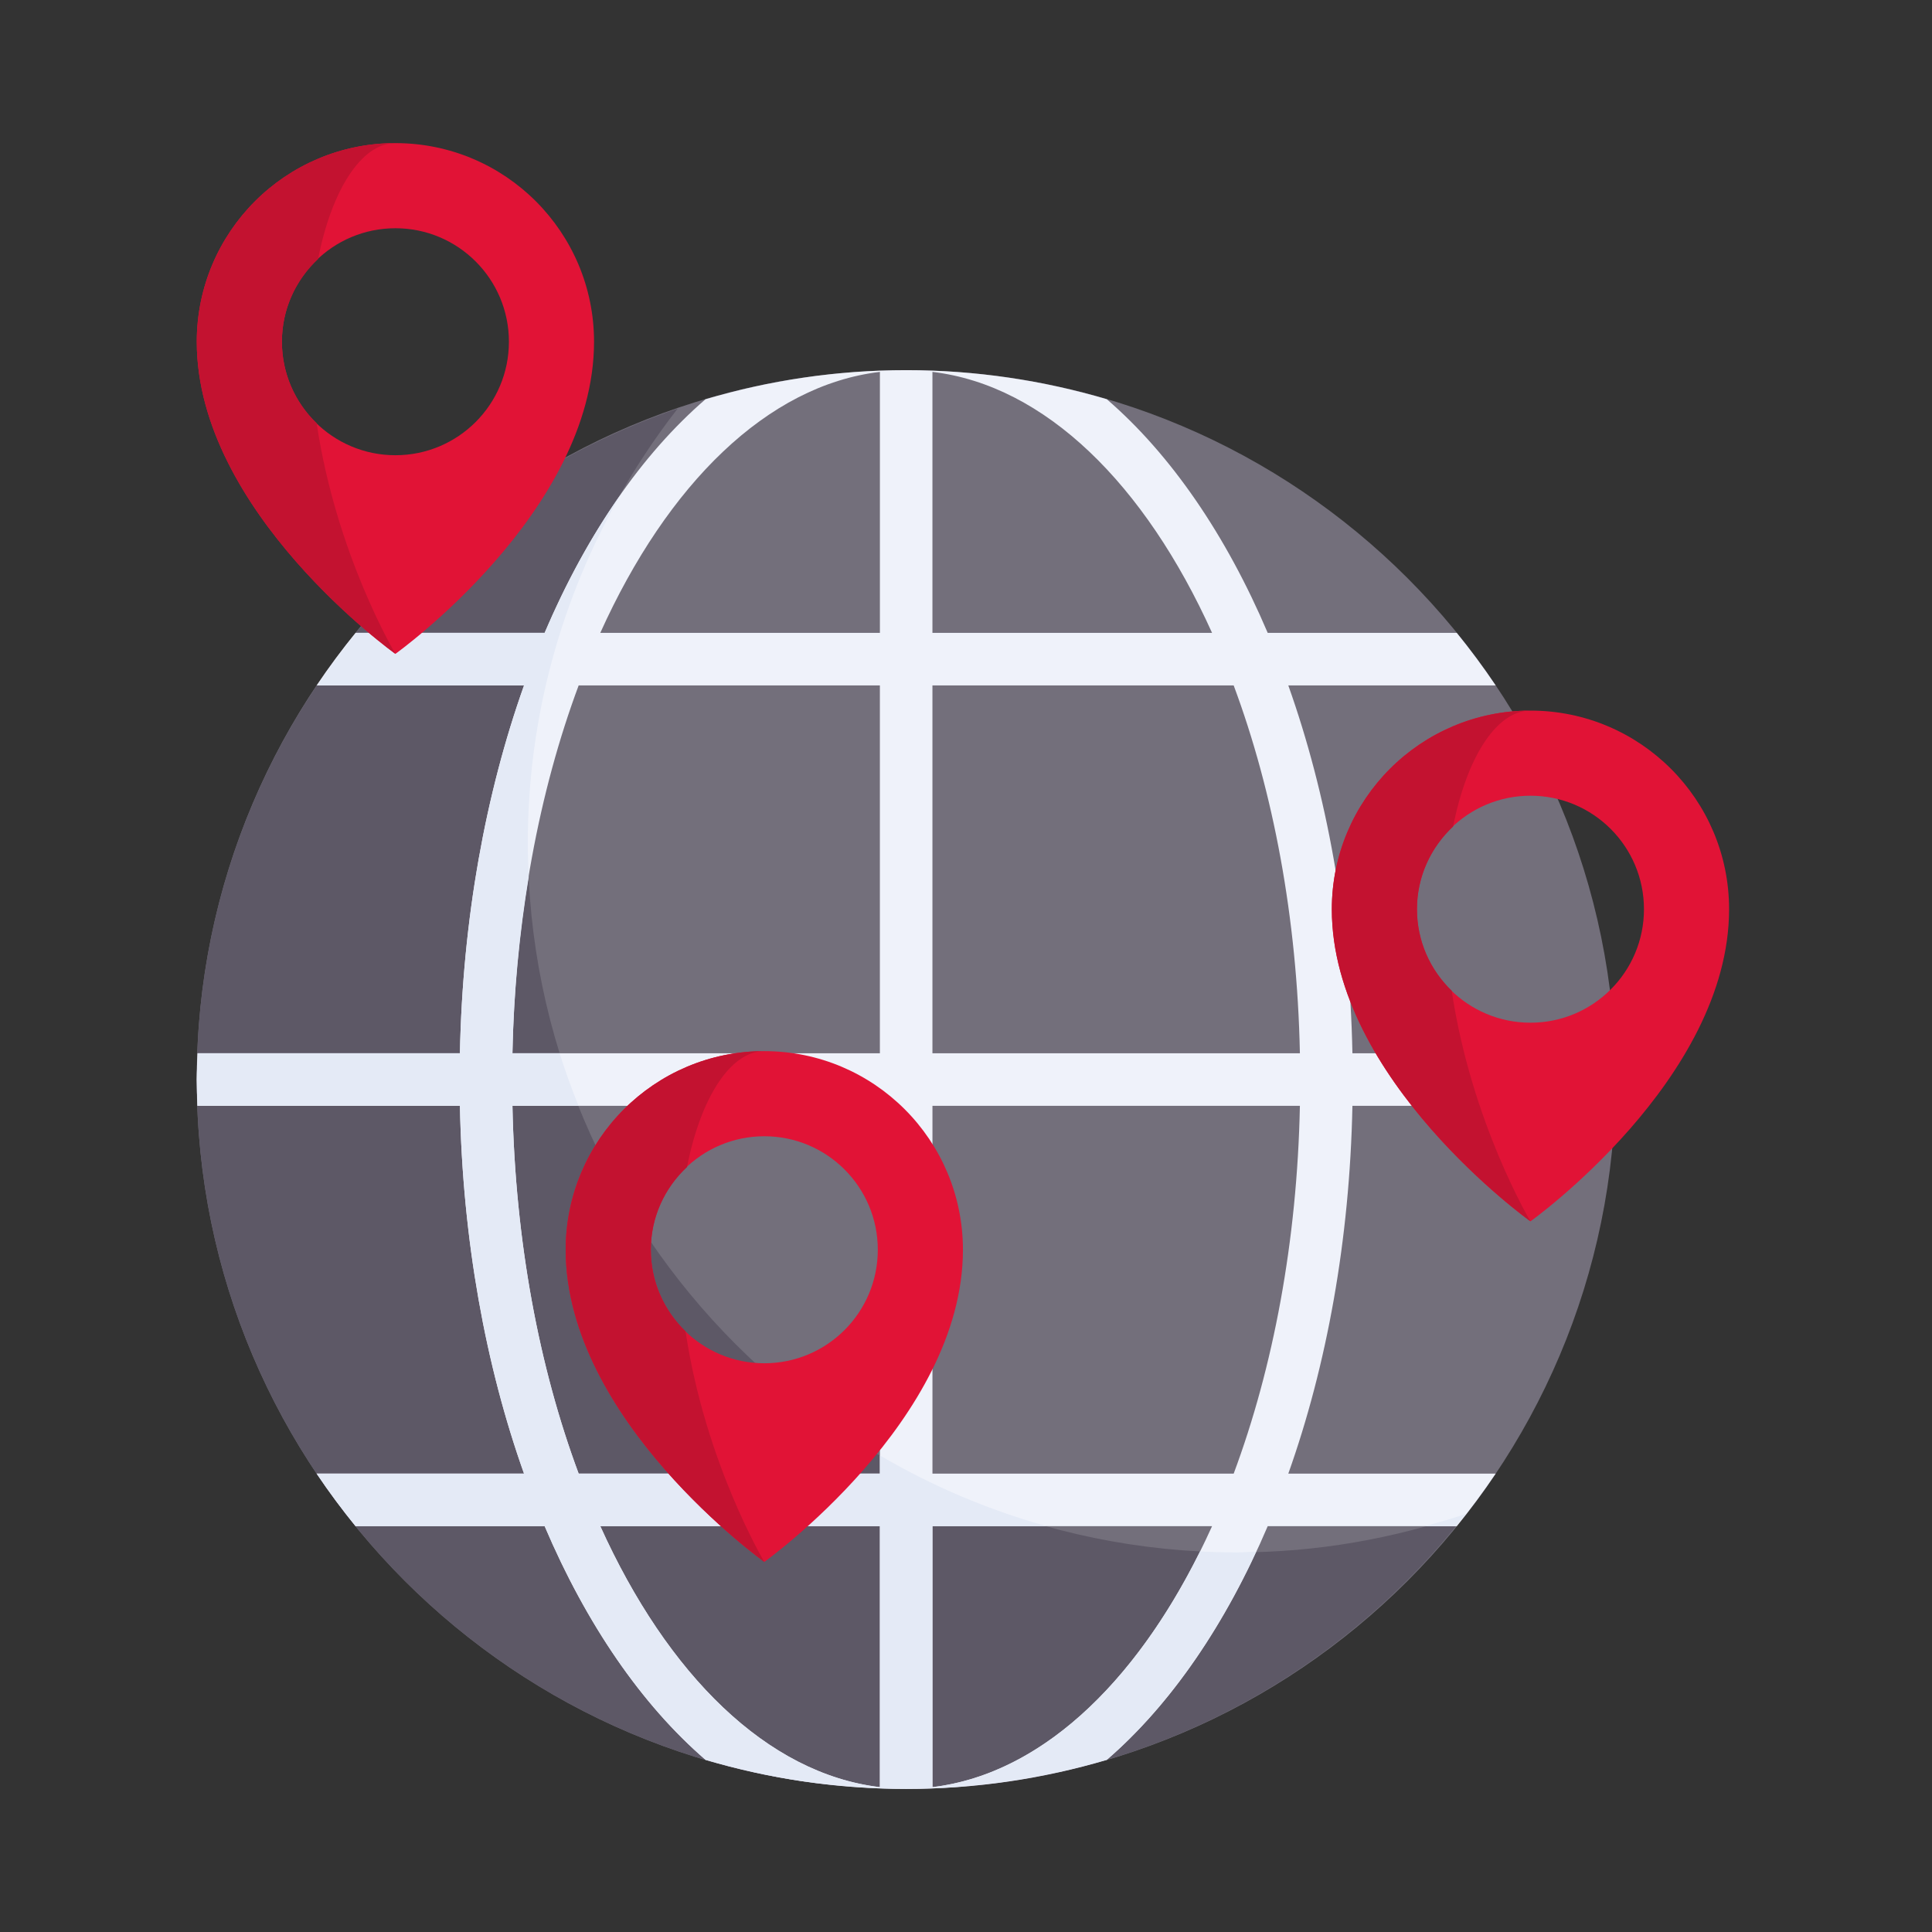 <svg width="80" height="80" viewBox="0 0 80 80" fill="none" xmlns="http://www.w3.org/2000/svg">
<rect x="0" y="0" width="80" height="80" fill="#333333" stroke="none"/>
<path d="M37.523 74.075C21.326 74.075 8.148 60.898 8.148 44.701C8.148 28.504 21.326 15.327 37.523 15.327C53.719 15.327 66.897 28.504 66.897 44.701C66.897 60.898 53.719 74.075 37.523 74.075Z" fill="#736F7B"/>
<path d="M51.231 64.282C35.034 64.282 21.856 51.105 21.856 34.908C21.856 28.128 24.188 21.895 28.061 16.919C16.498 20.869 8.148 31.816 8.148 44.7C8.148 60.896 21.326 74.074 37.523 74.074C46.94 74.074 55.313 69.602 60.693 62.69C57.719 63.706 54.544 64.282 51.231 64.282Z" fill="#5D5866"/>
<path d="M53.346 28.382H61.933C61.429 27.631 60.89 26.906 60.321 26.206H52.493C50.763 22.142 48.476 18.813 45.83 16.531C43.194 15.752 40.408 15.327 37.523 15.327C34.637 15.327 31.851 15.752 29.215 16.531C26.569 18.813 24.283 22.142 22.552 26.206H14.724C14.155 26.906 13.616 27.631 13.112 28.382H21.699C20.108 32.855 19.155 38.055 19.044 43.613H8.176C8.163 43.975 8.148 44.336 8.148 44.701C8.148 45.066 8.163 45.427 8.176 45.789H19.044C19.155 51.347 20.108 56.547 21.699 61.02H13.112C13.616 61.771 14.155 62.496 14.724 63.196H22.552C24.283 67.26 26.569 70.589 29.215 72.871C31.851 73.65 34.638 74.075 37.523 74.075C40.407 74.075 43.194 73.65 45.83 72.871C48.476 70.588 50.763 67.26 52.493 63.196H60.321C60.89 62.496 61.429 61.771 61.933 61.02H53.346C54.937 56.547 55.89 51.347 56.001 45.789H66.869C66.882 45.427 66.897 45.066 66.897 44.701C66.897 44.336 66.882 43.975 66.869 43.613H56.001C55.89 38.055 54.937 32.855 53.346 28.382ZM36.435 74.003C31.77 73.447 27.636 69.353 24.856 63.196H36.435V74.003ZM36.435 61.02H23.961C22.326 56.632 21.333 51.409 21.219 45.789H36.435V61.02ZM36.435 43.613H21.219C21.333 37.993 22.326 32.77 23.961 28.382H36.434V43.613H36.435ZM36.435 26.206H24.856C27.636 20.049 31.77 15.955 36.435 15.399V26.206ZM38.61 15.399C43.275 15.955 47.409 20.049 50.189 26.206H38.61V15.399ZM38.61 74.003V63.196H50.189C47.409 69.353 43.275 73.447 38.61 74.003ZM51.084 61.02H38.611V45.789H53.826C53.712 51.409 52.719 56.632 51.084 61.02ZM38.61 43.613V28.382H51.084C52.719 32.77 53.712 37.993 53.826 43.613H38.61Z" fill="#EFF2FA"/>
<path d="M40.058 73.952C40.544 73.909 41.028 73.858 41.507 73.793C41.694 73.767 41.88 73.739 42.066 73.709C42.559 73.632 43.048 73.542 43.532 73.44C43.683 73.408 43.835 73.379 43.985 73.345C44.559 73.215 45.128 73.068 45.69 72.906C45.737 72.892 45.786 72.881 45.833 72.867C48.244 70.786 50.351 67.83 52.015 64.248C51.752 64.255 51.495 64.282 51.23 64.282C50.714 64.282 50.201 64.268 49.691 64.241C46.927 69.812 43.005 73.477 38.61 74.001V63.194H43.331C40.889 62.511 38.576 61.522 36.435 60.267V61.018H23.961C22.326 56.63 21.333 51.407 21.219 45.787H23.954C23.668 45.074 23.403 44.351 23.173 43.611H21.219C21.27 41.087 21.508 38.648 21.892 36.324C21.87 35.854 21.856 35.383 21.856 34.908C21.856 29.673 23.258 24.772 25.674 20.516C24.502 22.186 23.451 24.094 22.552 26.204H14.759C14.566 26.441 14.377 26.681 14.191 26.924C13.959 27.228 13.729 27.533 13.508 27.846C13.385 28.021 13.269 28.203 13.149 28.38H21.7C20.109 32.854 19.156 38.053 19.044 43.611H8.192C8.179 43.974 8.148 44.333 8.148 44.699C8.148 45.064 8.163 45.425 8.176 45.787H19.044C19.155 51.345 20.108 56.545 21.699 61.018H13.113L13.113 61.019C13.616 61.769 14.155 62.494 14.724 63.194H22.553C24.283 67.258 26.569 70.587 29.215 72.869C29.862 73.061 30.518 73.229 31.182 73.376C31.202 73.381 31.221 73.386 31.24 73.39C31.904 73.536 32.576 73.659 33.255 73.76C33.283 73.764 33.312 73.766 33.34 73.77C33.933 73.856 34.533 73.919 35.137 73.968C35.286 73.98 35.434 73.992 35.584 74.002C36.225 74.045 36.871 74.073 37.523 74.073C38.191 74.073 38.853 74.045 39.511 74.001C39.694 73.988 39.876 73.968 40.058 73.952ZM36.435 74.001C31.77 73.445 27.637 69.351 24.857 63.194H36.435V74.001Z" fill="#E4EAF6"/>
<path d="M60.692 62.69C60.138 62.879 59.57 63.037 59.002 63.195H60.276C60.414 63.026 60.558 62.862 60.692 62.69Z" fill="#E4EAF6"/>
<path d="M16.373 5.926C11.831 5.926 8.148 9.608 8.148 14.15C8.148 21.2 16.373 27.075 16.373 27.075C16.373 27.075 24.598 21.2 24.598 14.15C24.598 9.608 20.916 5.926 16.373 5.926ZM16.373 18.85C13.778 18.85 11.673 16.746 11.673 14.15C11.673 11.555 13.778 9.451 16.373 9.451C18.969 9.451 21.073 11.555 21.073 14.15C21.073 16.746 18.969 18.85 16.373 18.85Z" fill="#E11336"/>
<path d="M11.673 14.15C11.673 12.796 12.255 11.585 13.171 10.727C13.728 7.896 14.951 5.926 16.373 5.926C11.831 5.926 8.148 9.608 8.148 14.15C8.148 21.2 16.373 27.075 16.373 27.075C16.373 27.075 13.924 22.978 13.112 17.525C12.228 16.671 11.673 15.477 11.673 14.15Z" fill="#C31230"/>
<path d="M63.373 29.424C58.831 29.424 55.148 33.106 55.148 37.649C55.148 44.698 63.373 50.573 63.373 50.573C63.373 50.573 71.598 44.698 71.598 37.649C71.598 33.106 67.916 29.424 63.373 29.424ZM63.373 42.348C60.778 42.348 58.673 40.244 58.673 37.649C58.673 35.053 60.778 32.949 63.373 32.949C65.969 32.949 68.073 35.053 68.073 37.649C68.073 40.244 65.969 42.348 63.373 42.348Z" fill="#E11336"/>
<path d="M58.673 37.649C58.673 36.294 59.255 35.083 60.171 34.225C60.728 31.394 61.951 29.424 63.373 29.424C58.831 29.424 55.148 33.106 55.148 37.649C55.148 44.698 63.373 50.573 63.373 50.573C63.373 50.573 60.924 46.476 60.112 41.023C59.228 40.169 58.673 38.975 58.673 37.649Z" fill="#C31230"/>
<path d="M31.649 43.525C27.106 43.525 23.424 47.208 23.424 51.75C23.424 58.8 31.649 64.675 31.649 64.675C31.649 64.675 39.873 58.8 39.873 51.75C39.873 47.208 36.191 43.525 31.649 43.525ZM31.649 56.45C29.053 56.45 26.949 54.346 26.949 51.75C26.949 49.154 29.053 47.05 31.649 47.05C34.244 47.05 36.348 49.154 36.348 51.75C36.348 54.346 34.244 56.45 31.649 56.45Z" fill="#E11336"/>
<path d="M26.949 51.75C26.949 50.396 27.53 49.184 28.447 48.327C29.004 45.496 30.226 43.525 31.649 43.525C27.106 43.525 23.424 47.208 23.424 51.75C23.424 58.8 31.649 64.675 31.649 64.675C31.649 64.675 29.2 60.577 28.387 55.125C27.503 54.27 26.949 53.077 26.949 51.75Z" fill="#C31230"/>
</svg>
